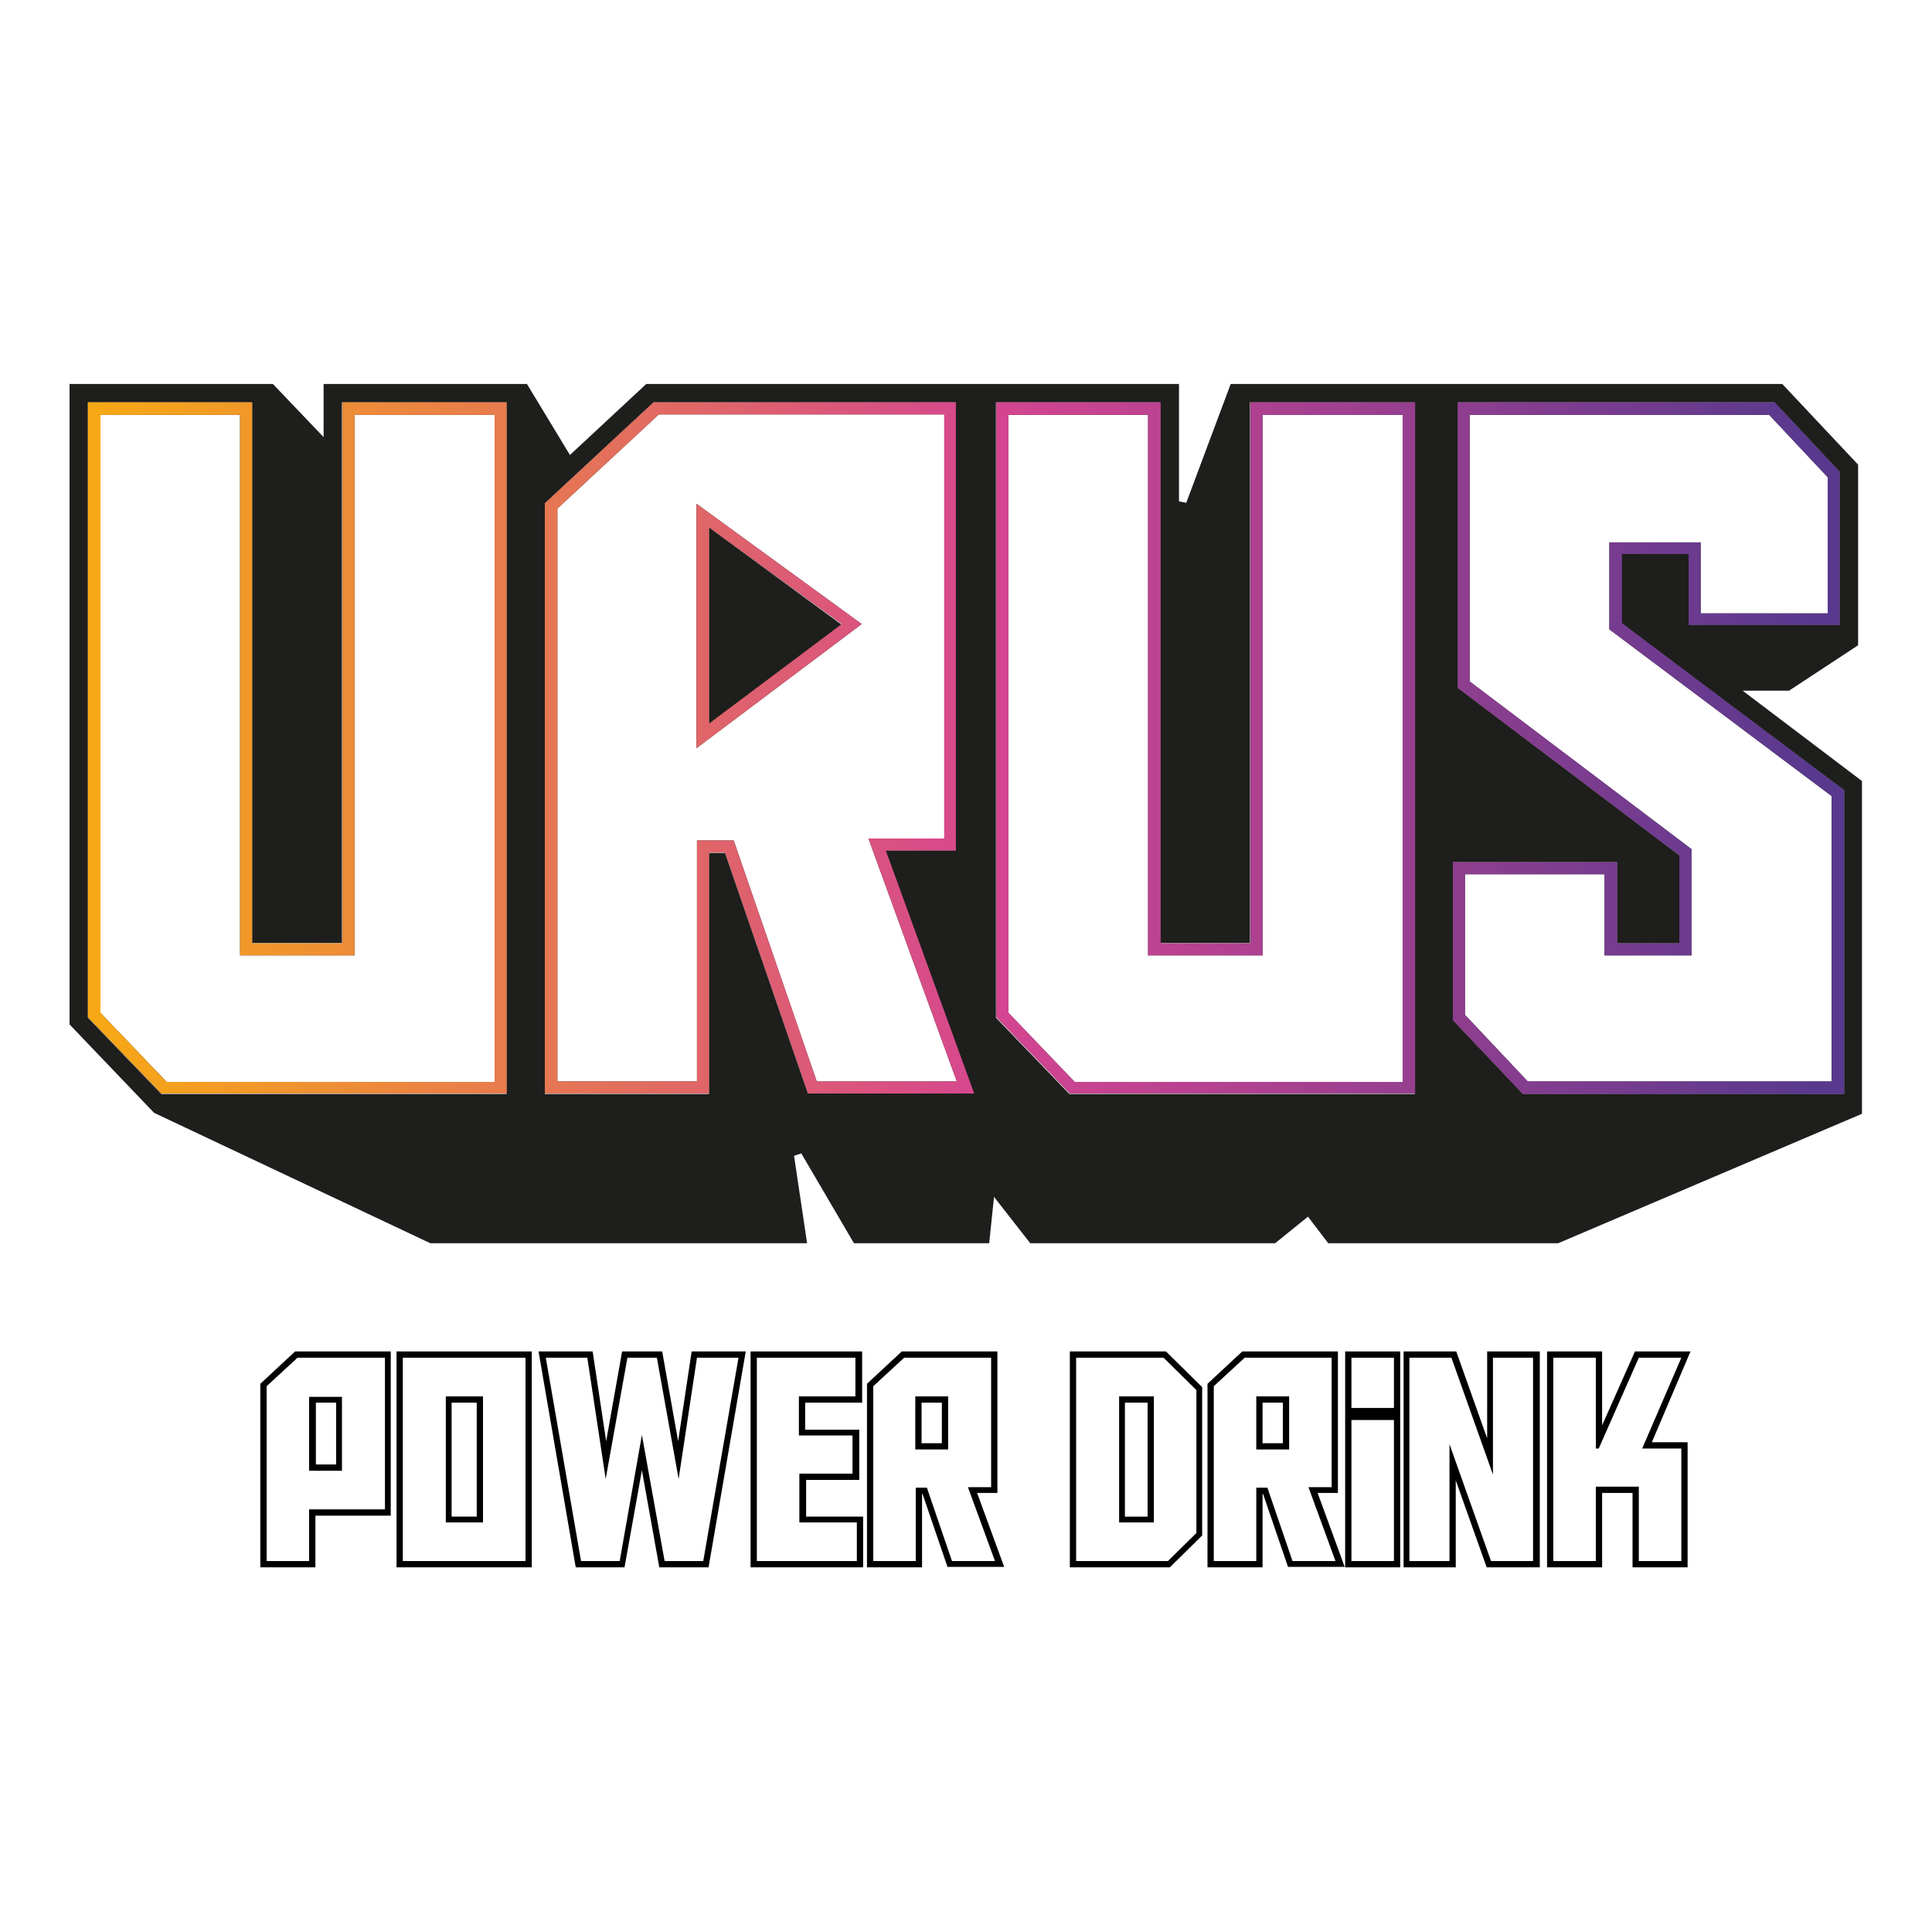 <?xml version="1.0" encoding="UTF-8"?> <!-- Generator: Adobe Illustrator 27.0.0, SVG Export Plug-In . SVG Version: 6.00 Build 0) --> <svg xmlns="http://www.w3.org/2000/svg" xmlns:xlink="http://www.w3.org/1999/xlink" id="Ebene_1" x="0px" y="0px" viewBox="0 0 400 400" style="enable-background:new 0 0 400 400;" xml:space="preserve"> <style type="text/css"> .st0{fill:#FFFFFF;} .st1{fill:#8F5BF5;} .st2{fill:#FF1200;} .st3{fill:url(#SVGID_1_);} .st4{fill:url(#SVGID_00000111159945530395402390000008661335970428532105_);} .st5{fill:url(#SVGID_00000116203605871455579680000006865658399397907625_);} .st6{fill:url(#SVGID_00000008830885130180651170000015149632356059644558_);} .st7{fill:url(#SVGID_00000129923813522334463290000001511395054396124824_);} .st8{fill:url(#SVGID_00000071556598172333491410000002385148734596989092_);} .st9{fill:#FF0049;} .st10{fill:#2CECF1;} .st11{fill:#009865;} .st12{fill:#A6A5A5;} .st13{fill:#231F20;} .st14{fill:#FBC607;} .st15{fill:#D81920;} .st16{fill:#0A1D6B;stroke:#0A1D6B;stroke-width:1.31;stroke-miterlimit:10;} .st17{fill:#F9BD15;} .st18{clip-path:url(#SVGID_00000168809288782224700530000015247998077531802027_);} .st19{fill:url(#SVGID_00000078752091242541746910000017501196855062034583_);} .st20{clip-path:url(#SVGID_00000182519054451886532790000004025538384548409986_);} .st21{fill:url(#SVGID_00000162315965130021286220000009516165307389122192_);} .st22{fill:#EC1C24;} .st23{fill:none;stroke:#EC1C24;stroke-width:2.098;stroke-miterlimit:10;} .st24{fill:#D71921;} .st25{clip-path:url(#SVGID_00000102520605498527508390000006309818489218952343_);fill:#D71921;} .st26{clip-path:url(#SVGID_00000003801417335593986710000009780934443966026933_);fill:#D71921;} .st27{clip-path:url(#SVGID_00000147186323026126846610000002247264817923599235_);fill:#D71921;} .st28{clip-path:url(#SVGID_00000088119951155941600000000014828523938665241529_);fill:#D71921;} .st29{clip-path:url(#SVGID_00000163060111610357007830000010583556636091153284_);fill:#D71921;} .st30{fill-rule:evenodd;clip-rule:evenodd;fill:#FFFFFF;} .st31{filter:url(#Adobe_OpacityMaskFilter);} .st32{filter:url(#Adobe_OpacityMaskFilter_00000008865708028074669050000008388836792974779550_);} .st33{mask:url(#SVGID_00000171700686851442660430000010996714043921907595_);fill:url(#SVGID_00000051380146687554109590000008119700338552408234_);} .st34{fill:url(#SVGID_00000032638283743550655120000011977281817289617544_);} .st35{filter:url(#Adobe_OpacityMaskFilter_00000155850013121840703230000003411486932231573930_);} .st36{filter:url(#Adobe_OpacityMaskFilter_00000178913673607987789820000006083702599958333109_);} .st37{mask:url(#SVGID_00000141435219740960535410000014779970555123444879_);fill:url(#SVGID_00000016781602204148086550000010228820072860199555_);} .st38{fill:url(#SVGID_00000088838407918627160750000007687300382758667904_);} .st39{filter:url(#Adobe_OpacityMaskFilter_00000000194461676689470400000015820921999448948354_);} .st40{filter:url(#Adobe_OpacityMaskFilter_00000075136717635068534050000012676084904619856526_);} .st41{mask:url(#SVGID_00000134958008760992005670000008884338331466610100_);fill:url(#SVGID_00000004509033715171306810000015920045495385255561_);} .st42{fill:url(#SVGID_00000175323631864241909560000016321374496961480863_);} .st43{filter:url(#Adobe_OpacityMaskFilter_00000124859392214477104330000014553466208137565331_);} .st44{filter:url(#Adobe_OpacityMaskFilter_00000156574854004465389590000011528430962312108709_);} .st45{mask:url(#SVGID_00000055689738807223553750000014945487604697013904_);fill:url(#SVGID_00000153670760447911843180000004717001198557487545_);} .st46{fill:url(#SVGID_00000055672365970944927210000000470371841441502879_);} .st47{fill:#67688D;} .st48{fill:url(#SVGID_00000150068757144905736170000017346657925728924056_);} .st49{fill:url(#SVGID_00000156570254549561961540000002443353089100718268_);} .st50{fill:url(#SVGID_00000007411868171632780660000013258305846923328903_);} .st51{fill:url(#SVGID_00000004511554651398003540000016281872699562383757_);} .st52{fill:#858584;} .st53{fill:#1E1E1C;} .st54{fill:url(#SVGID_00000096041000782976822370000012134335090637082522_);} .st55{fill:url(#SVGID_00000006667500804458353020000013308634555664169900_);} .st56{fill:url(#SVGID_00000079444819731201623170000011877970329819151272_);} .st57{fill:url(#SVGID_00000114074288890938791350000002845465409423085973_);} .st58{fill:url(#SVGID_00000116915377395363096070000009112356667790532006_);} </style> <g> <g> <g id="Weiss_00000085240697291694653780000003605618002559112619_"> <polygon class="st0" points="73.4,197.8 49.7,197.8 49.7,85.9 20.8,85.9 20.8,209.6 34.5,223.9 102.4,223.9 102.4,85.9 73.4,85.9 "></polygon> <path class="st0" d="M195.4,173.6V85.9h-59.1l-21,19.5v118.6h28.9V174h7.6l17.2,49.9h29l-18.3-50.3H195.4z M178.5,129.2 l-34.2,25.7v-50.6L178.5,129.2z"></path> <polygon class="st0" points="333.2,112.2 352.1,112.2 352.1,126.9 378.4,126.9 378.4,98.7 366.3,85.9 304.3,85.9 304.3,141.1 350.2,175.8 350.2,197.8 332.3,197.8 332.3,181 303.3,181 303.3,210.2 316.4,223.9 379.2,223.9 379.2,164.8 333.2,130.3 "></polygon> <polygon class="st0" points="261.4,197.8 237.7,197.8 237.7,85.9 208.8,85.9 208.8,209.6 222.5,223.9 290.4,223.9 290.4,85.9 261.4,85.9 "></polygon> <path class="st0" d="M273.7,260.1l-3.3-4.4l-5.4,4.4h-53.1l-4.1-5.3l-0.6,5.3h-32.1l-6.6-11.3l1.7,11.3H88.5l-58.2-27.4 l-18.6-19.4V76.8h46l6.6,6.9v-6.9h46.3l7.9,13.1l14.2-13.1h114.1v16.3l6.1-16.3h117.3l17.3,18.3v40l-16.2,10.7H369l19.4,14.5 v72.1l-65.1,27.8H273.7z M322.4,256.2l62-26.4v-67.5l-27.1-20.4h12.8l13.5-8.9V96.7l-15-16H255.6l-9.3,24.7l-3.4-0.6V80.7H134.3 L117.7,96l-9.3-15.3H68.2v12.7L56,80.7H15.6v131l17,17.8l56.7,26.8h76.3l-2.6-17.7l3.3-1.1l11,18.9h26.3l1.2-11.5l8.9,11.5h49.8 l7.4-6l4.6,6H322.4z"></path> </g> <path class="st53" d="M370.4,143l14.3-9.4V96.2L369,79.5H254.8l-9.2,24.6l-1.5-0.3V79.5H133.8L118,94.2l-8.9-14.7H67v11l-10.5-11 H14.4v132.6l17.5,18.3l57.2,27h78l-2.7-18.1l1.5-0.5l10.9,18.6h28l1-9.6l7.5,9.6H264l6.8-5.5l4.2,5.5h47.6l62.9-26.8v-68.9 L360.8,143H370.4z M104.9,226.5H33.4l-15.2-15.8V83.3h34v111.9h18.6V83.3h34.1V226.5z M167.3,226.5l-17.2-49.9h-3.3v49.9h-34 V104.2l22.5-20.9h62.6v92.8h-14.6l18.3,50.3H167.3z M292.9,226.5h-71.5l-15.2-15.8V83.3h34v111.9h18.6V83.3h34.1V226.5z M381.8,163.6v62.9h-66.5l-14.5-15.3v-32.7h34v16.8h12.9v-18.2l-45.9-34.7V83.3h65.6l13.5,14.4v31.7h-31.3v-14.7h-13.9V129 L381.8,163.6z"></path> <polygon class="st53" points="146.8,109.2 146.8,149.9 174.2,129.3 "></polygon> <path class="st53" d="M70.9,195.3H52.2V83.3h-34v127.3l15.2,15.8h71.5V83.3H70.9V195.3z M73.4,85.9h29v138.1H34.5l-13.7-14.3V85.9 h28.9v111.9h23.7V85.9z"></path> <linearGradient id="SVGID_1_" gradientUnits="userSpaceOnUse" x1="20.765" y1="154.898" x2="379.234" y2="154.898"> <stop offset="0" style="stop-color:#F7A815"></stop> <stop offset="0.518" style="stop-color:#D54591"></stop> <stop offset="0.987" style="stop-color:#59398E"></stop> </linearGradient> <path class="st3" d="M70.9,195.3H52.2V83.3h-34v127.3l15.2,15.8h71.5V83.3H70.9V195.3z M73.4,85.9h29v138.1H34.5l-13.7-14.3V85.9 h28.9v111.9h23.7V85.9z"></path> <path class="st53" d="M197.9,176.1V83.3h-62.6l-22.5,20.9v122.2h34v-49.9h3.3l17.2,49.9h34.4l-18.3-50.3H197.9z M198.1,223.9h-29 L151.9,174h-7.6v49.9h-28.9V105.3l21-19.5h59.1v87.8h-15.7L198.1,223.9z"></path> <linearGradient id="SVGID_00000082326365277429484550000009457901922162798215_" gradientUnits="userSpaceOnUse" x1="20.765" y1="154.898" x2="379.234" y2="154.898"> <stop offset="0" style="stop-color:#F7A815"></stop> <stop offset="0.518" style="stop-color:#D54591"></stop> <stop offset="0.987" style="stop-color:#59398E"></stop> </linearGradient> <path style="fill:url(#SVGID_00000082326365277429484550000009457901922162798215_);" d="M197.9,176.1V83.3h-62.6l-22.5,20.9 v122.2h34v-49.9h3.3l17.2,49.9h34.4l-18.3-50.3H197.9z M198.1,223.9h-29L151.9,174h-7.6v49.9h-28.9V105.3l21-19.5h59.1v87.8h-15.7 L198.1,223.9z"></path> <path class="st53" d="M144.2,104.3v50.6l34.2-25.7L144.2,104.3z M146.8,109.2l27.5,20l-27.5,20.6V109.2z"></path> <linearGradient id="SVGID_00000060013889030026361730000015847293302688174750_" gradientUnits="userSpaceOnUse" x1="20.765" y1="129.585" x2="379.234" y2="129.585"> <stop offset="0" style="stop-color:#F7A815"></stop> <stop offset="0.518" style="stop-color:#D54591"></stop> <stop offset="0.987" style="stop-color:#59398E"></stop> </linearGradient> <path style="fill:url(#SVGID_00000060013889030026361730000015847293302688174750_);" d="M144.2,104.3v50.6l34.2-25.7L144.2,104.3 z M146.8,109.2l27.5,20l-27.5,20.6V109.2z"></path> <path class="st53" d="M335.7,114.7h13.9v14.7h31.3V97.7l-13.5-14.4h-65.6v59.1l45.9,34.7v18.2h-12.9v-16.8h-34v32.7l14.5,15.3 h66.5v-62.9l-46-34.6V114.7z M379.2,164.8v59.1h-62.9l-13-13.8V181h28.9v16.8h18v-22l-45.9-34.7V85.9h62l12.1,12.9v28.2h-26.3 v-14.7h-18.9v18L379.2,164.8z"></path> <linearGradient id="SVGID_00000158726118096433416240000012712908070153796260_" gradientUnits="userSpaceOnUse" x1="20.765" y1="154.898" x2="379.234" y2="154.898"> <stop offset="0" style="stop-color:#F7A815"></stop> <stop offset="0.518" style="stop-color:#D54591"></stop> <stop offset="0.987" style="stop-color:#59398E"></stop> </linearGradient> <path style="fill:url(#SVGID_00000158726118096433416240000012712908070153796260_);" d="M335.7,114.7h13.9v14.7h31.3V97.7 l-13.5-14.4h-65.6v59.1l45.9,34.7v18.2h-12.9v-16.8h-34v32.7l14.5,15.3h66.5v-62.9l-46-34.6V114.7z M379.2,164.8v59.1h-62.9 l-13-13.8V181h28.9v16.8h18v-22l-45.9-34.7V85.9h62l12.1,12.9v28.2h-26.3v-14.7h-18.9v18L379.2,164.8z"></path> <path class="st53" d="M258.9,195.3h-18.6V83.3h-34v127.3l15.2,15.8h71.5V83.3h-34.1V195.3z M261.4,85.9h29v138.1h-67.9l-13.7-14.3 V85.9h28.9v111.9h23.7V85.9z"></path> <linearGradient id="SVGID_00000120536283220838232030000002530480801094255754_" gradientUnits="userSpaceOnUse" x1="20.765" y1="154.898" x2="379.234" y2="154.898"> <stop offset="0" style="stop-color:#F7A815"></stop> <stop offset="0.518" style="stop-color:#D54591"></stop> <stop offset="0.987" style="stop-color:#59398E"></stop> </linearGradient> <path style="fill:url(#SVGID_00000120536283220838232030000002530480801094255754_);" d="M258.9,195.3h-18.6V83.3h-34v127.3 l15.2,15.8h71.5V83.3h-34.1V195.3z M261.4,85.9h29v138.1h-67.9l-13.7-14.3V85.9h28.9v111.9h23.7V85.9z"></path> </g> <g> <g> <g> <path class="st0" d="M64,323.2h-8.8v-36.2l6.4-5.9h18.1v31.4H64V323.2z M70.8,304.5v-15.3H64v15.3H70.8z"></path> <path class="st0" d="M83.4,281.1h25.4v42.1H83.4V281.1z M92.3,315.2h7.7v-26.1h-7.7V315.2z"></path> <path class="st0" d="M128.3,323.2h-8l-7.3-42.1h8.6l3.8,25.1l4.5-25.1h6.1l4.5,25.1l3.8-25.1h8.6l-7.3,42.1h-8l-4.7-26.1 L128.3,323.2z"></path> <path class="st0" d="M156.7,281.1h20.4v8h-11.7v8.1h11.1v7.9h-11v10.1h11.9v8h-20.7V281.1z"></path> <path class="st0" d="M197.1,323.2l-5.2-15.2h-2.3v15.2h-8.8v-36.2l6.4-5.9h18v26.8h-4.8l5.6,15.3H197.1z M196.3,300.1v-11h-6.8 v11H196.3z"></path> <path class="st0" d="M222.8,281.1h18.1l6.8,6.7v29.6l-5.9,5.8h-19V281.1z M238.9,315.2v-26.1h-7.2v26.1H238.9z"></path> <path class="st0" d="M267.6,323.2l-5.2-15.2h-2.3v15.2h-8.8v-36.2l6.4-5.9h18v26.8h-4.8l5.6,15.3H267.6z M266.9,300.1v-11h-6.8 v11H266.9z"></path> <path class="st0" d="M288.6,281.1v10.4h-8.8v-10.4H288.6z M288.6,294v29.2h-8.8V294H288.6z"></path> <path class="st0" d="M309.1,305.3v-24.2h8.3v42.1h-8.7l-8.6-24.2v24.2h-8.3v-42.1h8.7L309.1,305.3z"></path> <path class="st0" d="M348.1,299.9v23.3h-8.8v-15.4h-8.9v15.4h-8.8v-42.1h8.8v18.8h0.6l8.3-18.8h8.8l-8.1,18.8H348.1z"></path> </g> <g> <path d="M53.9,324.5v-38l7.2-6.7h19.8v34H65.3v10.7H53.9z M69.6,303.2v-12.8h-4.2v12.8H69.6z"></path> <path d="M82.1,324.5v-44.7h28v44.7H82.1z M98.7,314v-23.6h-5.2V314H98.7z"></path> <polygon points="136.5,324.5 132.9,304.4 129.3,324.5 119.2,324.5 111.5,279.8 122.7,279.8 125.5,298.4 128.8,279.8 137.1,279.8 140.4,298.4 143.2,279.8 154.4,279.8 146.7,324.5 "></polygon> <polygon points="155.4,324.5 155.4,279.8 178.5,279.8 178.5,290.4 166.7,290.4 166.7,296 177.9,296 177.9,306.4 166.9,306.4 166.9,314 178.7,314 178.7,324.5 "></polygon> <path d="M196.2,324.5l-5.2-15.2h-0.1v15.2h-11.4v-38l7.2-6.7h19.8v29.3h-4.2l5.6,15.3H196.2z M195,298.8v-8.4h-4.2v8.4H195z"></path> <path d="M221.5,324.5v-44.7h19.9l7.5,7.4v30.7l-6.7,6.6H221.5z M237.6,314v-23.6h-4.7V314H237.6z"></path> <path d="M266.7,324.5l-5.2-15.2h-0.1v15.2H250v-38l7.2-6.7H277v29.3h-4.2l5.6,15.3H266.7z M265.6,298.8v-8.4h-4.2v8.4H265.6z"></path> <rect x="278.5" y="279.8" width="11.4" height="44.7"></rect> <polygon points="307.8,324.5 301.4,306.5 301.4,324.5 290.6,324.5 290.6,279.8 301.5,279.8 307.9,297.8 307.9,279.8 318.8,279.8 318.8,324.5 "></polygon> <polygon points="338,324.5 338,309.1 331.7,309.1 331.7,324.5 320.3,324.5 320.3,279.8 331.7,279.8 331.7,295.1 338.5,279.8 350,279.8 342,298.6 349.4,298.6 349.4,324.5 "></polygon> </g> <g> <path class="st0" d="M64,323.2h-8.8v-36.2l6.4-5.9h18.1v31.4H64V323.2z M70.8,304.5v-15.3H64v15.3H70.8z"></path> <path class="st0" d="M83.4,281.1h25.4v42.1H83.4V281.1z M92.3,315.2h7.7v-26.1h-7.7V315.2z"></path> <path class="st0" d="M128.3,323.2h-8l-7.3-42.1h8.6l3.8,25.1l4.5-25.1h6.1l4.5,25.1l3.8-25.1h8.6l-7.3,42.1h-8l-4.7-26.1 L128.3,323.2z"></path> <path class="st0" d="M156.7,281.1h20.4v8h-11.7v8.1h11.1v7.9h-11v10.1h11.9v8h-20.7V281.1z"></path> <path class="st0" d="M197.1,323.2l-5.2-15.2h-2.3v15.2h-8.8v-36.2l6.4-5.9h18v26.8h-4.8l5.6,15.3H197.1z M196.3,300.1v-11h-6.8 v11H196.3z"></path> <path class="st0" d="M222.8,281.1h18.1l6.8,6.7v29.6l-5.9,5.8h-19V281.1z M238.9,315.2v-26.1h-7.2v26.1H238.9z"></path> <path class="st0" d="M267.6,323.2l-5.2-15.2h-2.3v15.2h-8.8v-36.2l6.4-5.9h18v26.8h-4.8l5.6,15.3H267.6z M266.9,300.1v-11h-6.8 v11H266.9z"></path> <path class="st0" d="M288.6,281.1v10.4h-8.8v-10.4H288.6z M288.6,294v29.2h-8.8V294H288.6z"></path> <path class="st0" d="M309.1,305.3v-24.2h8.3v42.1h-8.7l-8.6-24.2v24.2h-8.3v-42.1h8.7L309.1,305.3z"></path> <path class="st0" d="M348.1,299.9v23.3h-8.8v-15.4h-8.9v15.4h-8.8v-42.1h8.8v18.8h0.6l8.3-18.8h8.8l-8.1,18.8H348.1z"></path> </g> </g> </g> </g> </svg> 
